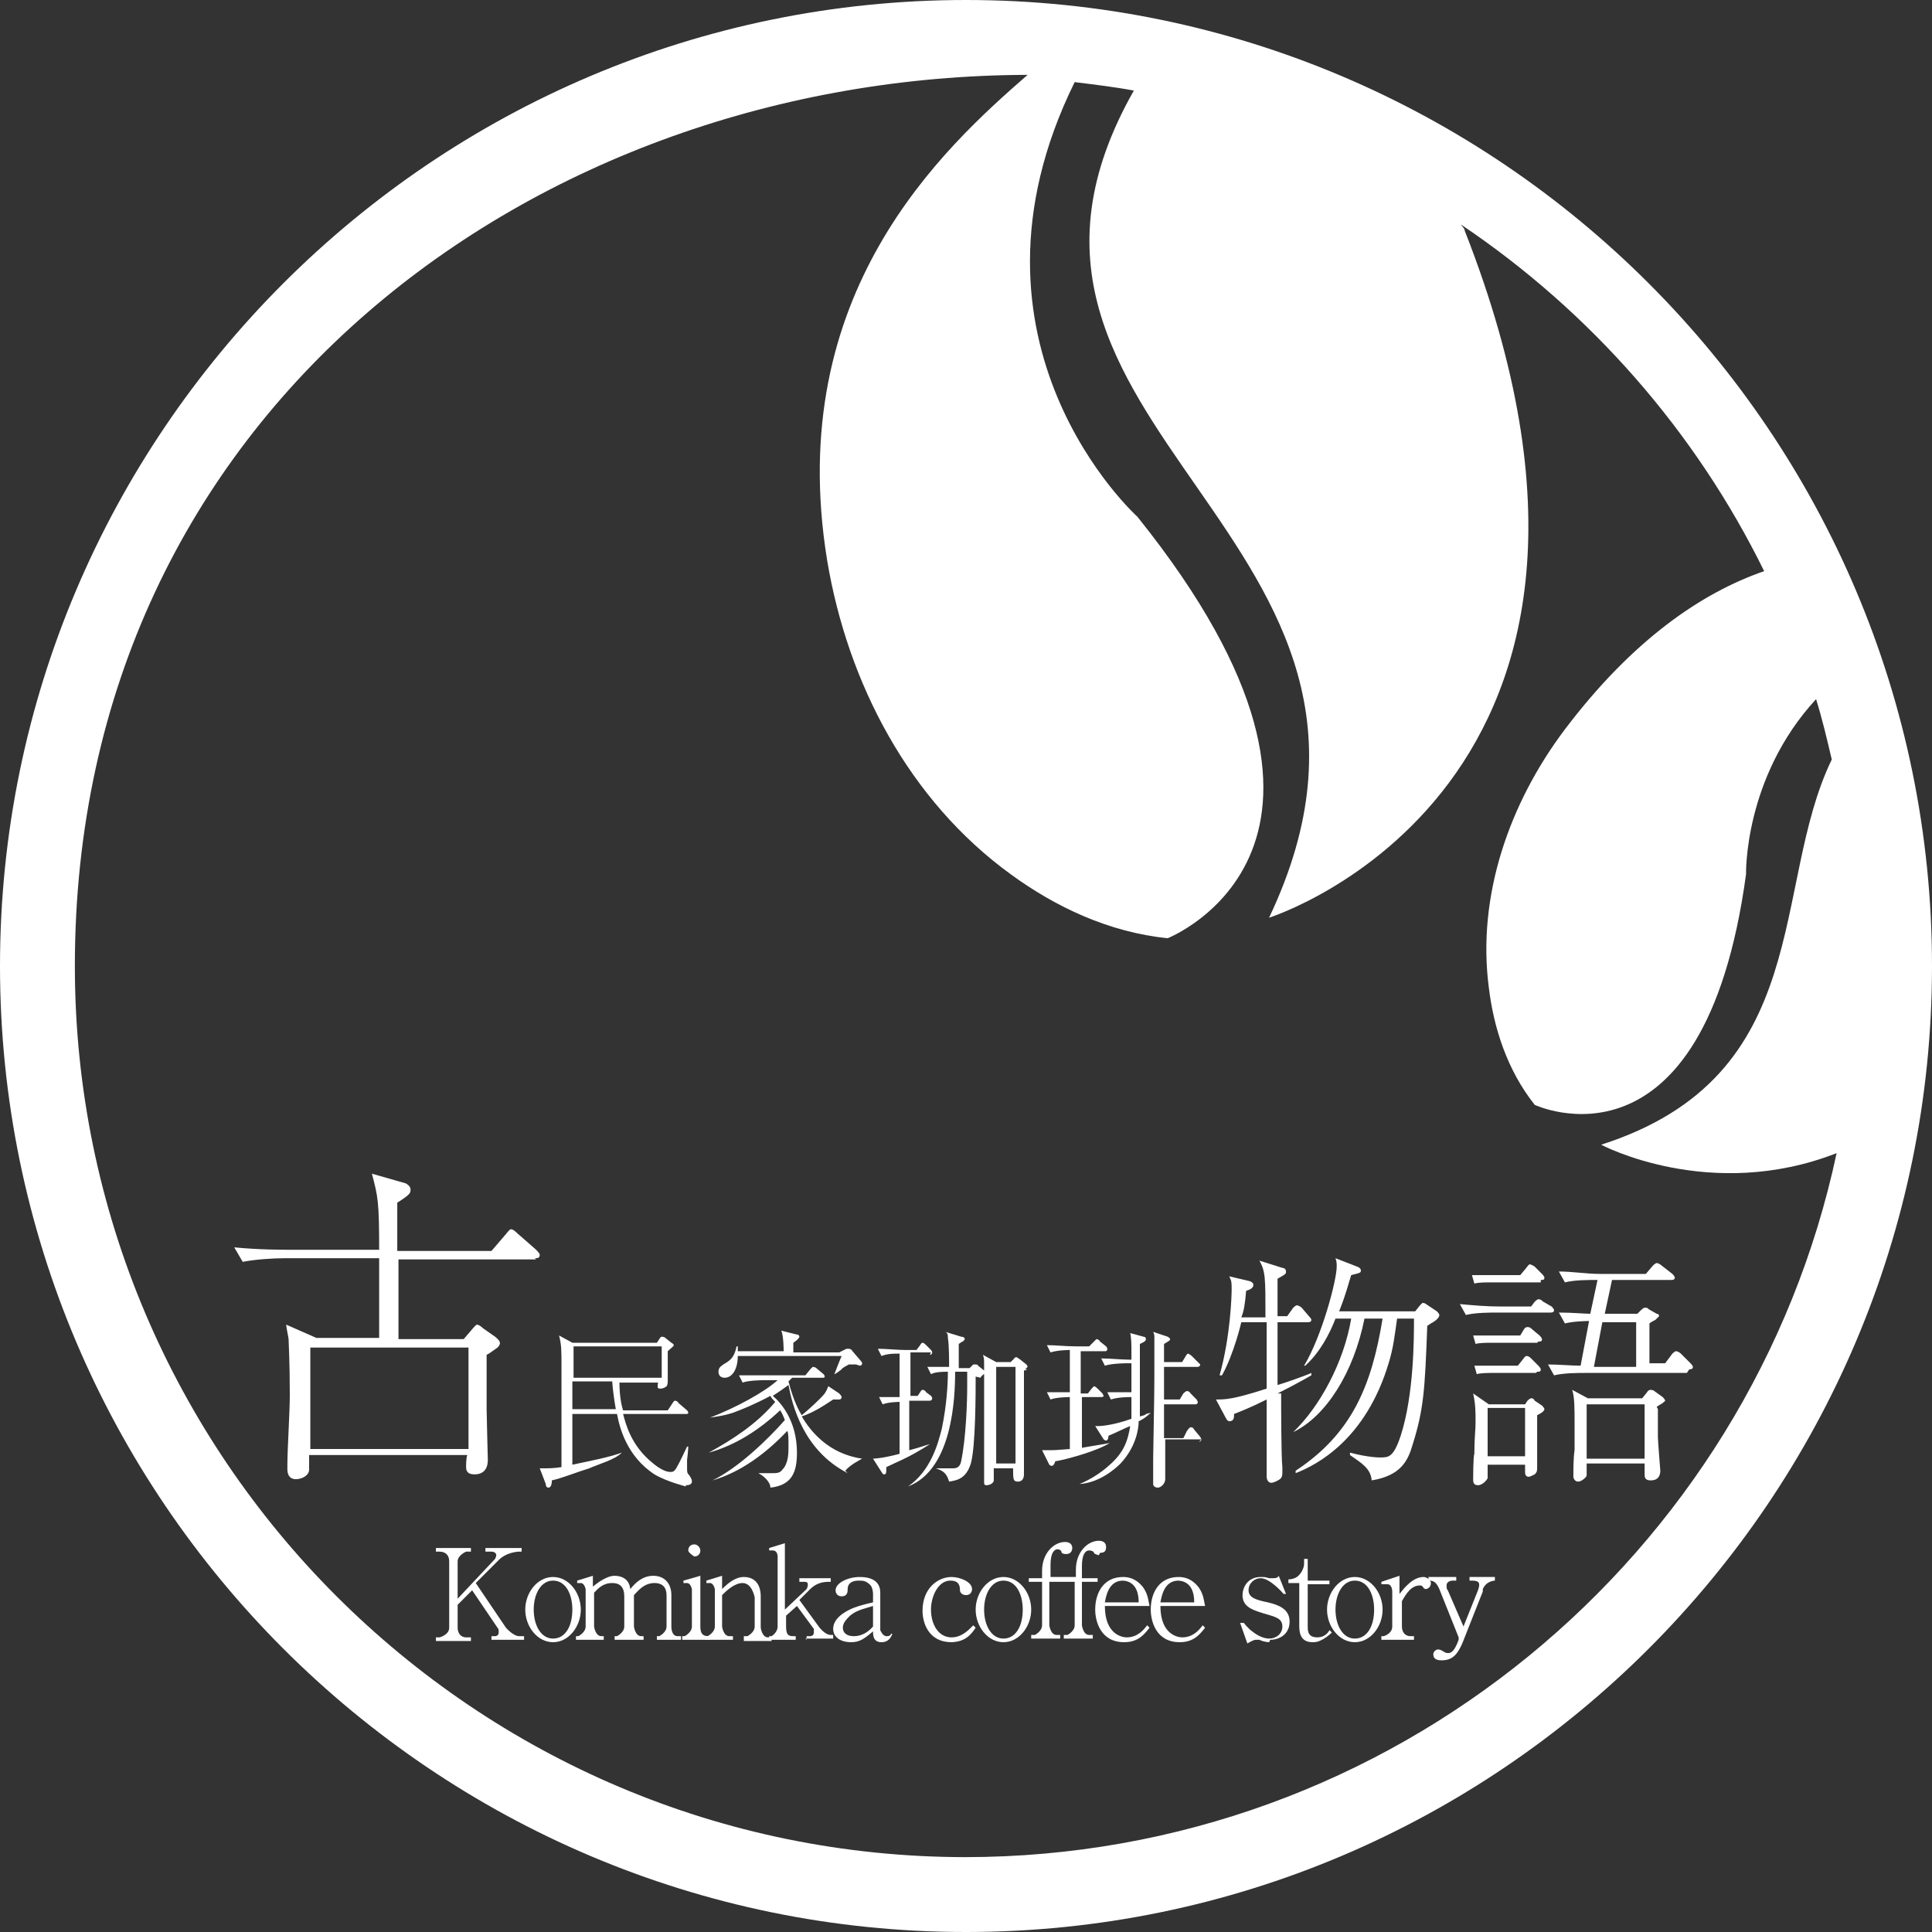 <?xml version="1.0" encoding="UTF-8"?>
<svg id="_レイヤー_2" data-name="レイヤー_2" xmlns="http://www.w3.org/2000/svg" viewBox="0 0 16 16">
  <rect x="0" y="0" width="16" height="16" fill="#333333" stroke="none"/>
  <defs>
    <style>
      .cls-1 {
        fill: #fff;
      }
    </style>
  </defs>
  <g id="gnavi">
    <g id="icon">
      <g>
        <path class="cls-1" d="M8,0C3.59,0,0,3.59,0,8s3.59,8,8,8,8-3.59,8-8S12.41,0,8,0ZM8,15.38C3.93,15.38.62,12.07.62,8,.62,3.4,4.45.63,8.51.62c-.7.61-2.02,1.81-1.66,4.02.17,1.02.68,1.99,1.52,2.6.37.27.81.48,1.3.53,0,0,1.94-.76-.25-3.49,0,0-1.59-1.43-.52-3.6.16.02.33.04.49.07-1.6,2.82,2.63,3.67,1.12,6.85,0,0,3.43-1.08,1.62-5.69,0-.02-.02-.03-.03-.05,1.07.72,1.94,1.71,2.51,2.87-.52.18-1.09.57-1.65,1.31-.46.61-.73,1.38-.63,2.14.04.33.15.68.38.97,0,0,1.4.66,1.75-1.91,0,0-.02-.8.58-1.45.05.16.09.33.13.5-.51,1.05-.13,2.62-1.91,3.19,0,0,.9.48,1.95.07-.71,3.33-3.68,5.83-7.22,5.83Z"/>
        <g>
          <path class="cls-1" d="M4.44,10.43h-1.14v.66h.54l.06-.07s.04-.05.05-.05c.01,0,.03.01.05.03l.1.07s.04.03.04.05c0,.01,0,.02-.02.04-.07.05-.07.05-.09.06,0,.05,0,.09,0,.45,0,.05.01.41.01.42,0,.12-.09.12-.11.12-.05,0-.07-.02-.07-.06,0-.01,0-.08.01-.1h-1.31s0,.1,0,.12c0,.05-.06.08-.11.08-.07,0-.07-.07-.07-.08,0-.01,0-.04,0-.04,0-.13.02-.43.02-.58,0-.28-.01-.43-.01-.46,0-.01-.02-.1-.02-.12l.25.11h.52v-.66h-.78c-.1,0-.25.01-.35.03l-.07-.12c.2.02.4.02.46.02h.74c0-.4-.01-.44-.06-.63l.28.08s.04.02.04.05c0,.03,0,.04-.11.11v.4h.78l.12-.14s.03-.04.04-.04c.02,0,.04.02.05.03l.16.14s.03.03.03.04c0,.03-.02.03-.04.03ZM3.88,11.16h-1.31v.84h1.31v-.84Z"/>
          <path class="cls-1" d="M5.68,12.31s-.16-.04-.26-.1c-.23-.15-.29-.39-.31-.5h-.37v.42c.14-.03.3-.06.41-.1h0c-.06.06-.18.09-.27.13-.1.03-.22.08-.31.1,0,.04-.01.06-.03.06-.01,0-.02-.01-.02-.03l-.05-.13c.09,0,.11,0,.18-.01v-.83c0-.14,0-.18-.02-.26l.11.06h.7l.02-.03s.01-.02.02-.02c0,0,.02,0,.03.01l.05.04s.02.01.02.02c0,.01-.03.03-.05.05,0,.02,0,.04,0,.08,0,.03,0,.15,0,.17,0,0,0,.03-.01.04-.01.01-.03.02-.05.02s-.03,0-.02-.05h-.32c0,.12.02.2.03.23h.37l.04-.06s.01-.02.02-.02c0,0,.02,0,.03.02l.07.06s.01.01.01.02c0,.01-.01.01-.02.01h-.52c.02.07.06.26.25.41,0,0,.08.07.14.07.02,0,.03,0,.05-.03.03-.05.08-.16.09-.18h.01s0,.03-.01.11c0,.01,0,.04,0,.07s0,.04.02.06c.02.03.02.04.02.05,0,.03-.04.03-.05.03ZM5.48,11.15h-.73v.26h.73v-.26ZM5.07,11.44h-.33v.23h.36s-.02-.1-.03-.23Z"/>
          <path class="cls-1" d="M7.02,12.2c-.37-.19-.46-.57-.49-.73-.04.03-.07.05-.13.09.06.05.2.2.2.47,0,.16-.04.27-.22.29,0-.05-.06-.1-.1-.12h0s.08,0,.12,0c.03,0,.06,0,.08-.03.05-.05.05-.14.05-.19,0-.07,0-.11-.01-.13-.17.18-.38.34-.62.41h0c.21-.1.46-.34.6-.5-.02-.05-.03-.07-.04-.08-.17.16-.37.29-.59.35h0c.2-.11.4-.24.55-.42-.02-.02-.03-.03-.04-.05-.13.07-.23.11-.31.14-.06.02-.12.03-.19.04h0c.21-.08.45-.21.56-.31h-.11s-.13,0-.18.02l-.03-.06c.11,0,.21,0,.23,0h.32l.04-.05s.02-.02.02-.02c0,0,.02,0,.03.01l.06.05s.01.01.01.02c0,.01-.01.01-.02.01h-.25s-.02.02-.03.03c.04.16.09.25.11.28.05-.04.16-.14.19-.18.02-.03.02-.04.03-.06l.09.06s.02.02.02.03c0,0,0,.02-.02.02,0,0-.04,0-.05,0-.09.06-.17.11-.26.14.07.12.22.31.5.35h0s-.1.05-.14.1ZM7.09,11.3s-.05,0-.06,0c0,0-.06.03-.06.04,0,0-.05.04-.06.04h0s.05-.13.06-.15h-.86c0,.1-.04.18-.11.18-.02,0-.05-.01-.05-.05s.03-.05.04-.06c.05-.03.09-.05.11-.15h.01s0,.02,0,.04h.38s0-.13-.02-.17l.12.03s.03,0,.03.02c0,.01-.02.03-.05.05,0,.06,0,.06,0,.08h.38l.06-.03s.02,0,.02,0c0,0,.02,0,.03.02l.06.07s.02.02.02.03c0,0,0,.02-.02.02Z"/>
          <path class="cls-1" d="M7.71,11.2h-.17v.36h.06l.02-.03s.01-.02.02-.02c0,0,.02,0,.03.02l.04.03s.01.01.01.02c0,.02-.02.02-.02.02h-.17v.41c.08-.02.13-.04.17-.05h0s-.09.06-.19.11c-.06.03-.13.06-.17.08,0,.05,0,.06-.02.06,0,0-.01,0-.02-.02l-.07-.11s.07,0,.22-.04v-.43s-.09,0-.14.02l-.03-.06s.08,0,.17,0v-.36c-.05,0-.1,0-.15.02l-.03-.06c.07,0,.16.01.23.01h.09l.03-.04s.01-.02.02-.02.02.01.03.02l.04.04s.01.01.01.02c0,.02-.02.02-.02.02ZM8.08,11.4c0,.13,0,.58-.04.72-.04.13-.12.14-.18.15-.02-.07-.05-.09-.11-.11h0c.06,0,.1,0,.14,0,.02,0,.06,0,.07-.06.04-.19.05-.49.05-.62,0-.04,0-.08,0-.12h-.1c0,.21-.02.81-.39.95h0c.19-.13.25-.36.28-.48.04-.19.05-.37.05-.47-.09,0-.12.01-.14.02l-.03-.06c.09,0,.16,0,.18,0,0-.06,0-.18-.01-.24,0-.02,0-.04-.02-.05l.13.04s.03,0,.03.02c0,0-.01.02-.02.02,0,0,0,0-.03.02,0,.08,0,.12,0,.2h.09l.03-.03s0,0,.02,0c0,0,.02,0,.02.01l.05.04s.01,0,.01.02c0,0-.04.03-.04.04ZM8.51,11.34s-.02.01-.03.01c0,.03,0,.07,0,.12,0,.09,0,.19,0,.28,0,.07,0,.39,0,.46,0,.05-.03.06-.05.06-.04,0-.04-.02-.04-.11h-.16s0,.09,0,.1c0,.02-.03.04-.06.04-.02,0-.02-.01-.02-.03,0,0,0,0,0-.02,0-.1,0-.36,0-.46,0-.06,0-.46,0-.48,0-.06,0-.06-.01-.09l.11.06h.12l.03-.03s0-.01.02-.01c0,0,0,0,.03.02l.05.04s.01.01.01.02c0,0,0,0-.02.02ZM8.41,11.32h-.16v.8h.16v-.8Z"/>
          <path class="cls-1" d="M8.74,12.1s-.01.04-.03.04c0,0-.01,0-.02-.01l-.06-.12s.03,0,.07,0c.02,0,.04,0,.16-.01v-.43s-.11,0-.16.02l-.03-.06c.09,0,.17,0,.19,0v-.35s-.1,0-.16.02l-.03-.06c.07,0,.16.01.24.01h.11l.04-.04s.02-.02.02-.02c0,0,.02,0,.03.02l.05.04s.01.01.01.02c0,.02-.01.02-.02.02h-.2v.35h.06l.03-.04s.02-.02.02-.02c0,0,.01,0,.03.02l.04.04s.01.02.01.02c0,.01-.02.01-.02.01h-.16v.42c.11-.02.19-.03.23-.04h0c-.09.06-.33.13-.44.15ZM9.43,11.77c0,.06-.02.21-.15.35-.05.05-.18.16-.34.17h0s.13-.05.24-.15c.13-.11.16-.21.18-.33-.03.01-.15.07-.18.08,0,0,0,.04-.02.04,0,0-.01,0-.02-.01l-.07-.11s.03,0,.03,0c0,0,.1,0,.27-.06,0-.09,0-.15,0-.18-.03,0-.11,0-.17.02l-.03-.06c.07,0,.13,0,.2,0v-.24h-.04s-.12,0-.18.02l-.03-.06c.08,0,.16.01.23.01h.02v-.1s0-.08-.01-.12l.11.03s.02,0,.02.02c0,.02-.03.03-.05.04,0,.1,0,.52,0,.6,0,0,.05-.01.05-.02,0,0,.04-.01.04-.01h0s-.05.05-.1.07ZM9.95,11.92h-.3s0,.32,0,.33c0,.04-.04.07-.06.07-.02,0-.04-.01-.04-.03,0-.03,0-.18,0-.21.01-.55.01-.58.01-.78,0-.05,0-.17,0-.22,0-.02,0-.03-.01-.05l.12.04s.02.01.02.02,0,.01-.05.04v.15h.15l.03-.05s.01-.02.02-.02c0,0,.02.01.03.02l.05.05s.02.02.02.02c0,.01-.01.02-.02.02h-.28v.27s.13,0,.13,0l.03-.05s.02-.02.03-.02c0,0,.02,0,.03.02l.05.05s.01.02.01.02c0,.02-.02.02-.02.02h-.26c0,.09,0,.18,0,.28h.16l.03-.06s.02-.03.03-.03.02,0,.03.02l.05.06s.01.02.01.02c0,.01-.01.02-.02.02Z"/>
          <path class="cls-1" d="M10.61,11.54c0,.1,0,.53.01.61,0,.01,0,.02,0,.03,0,.04,0,.05-.02.07-.03.02-.06.03-.07.03-.03,0-.04-.03-.04-.05,0-.02,0-.09,0-.1,0-.09,0-.46,0-.54-.14.07-.22.1-.27.12,0,.03,0,.06-.04.06-.01,0-.02-.01-.03-.03l-.08-.15c.08,0,.14,0,.42-.09,0-.02,0-.13,0-.15,0-.01,0-.03,0-.04,0-.06,0-.3,0-.36h-.21s-.06.26-.16.44h-.02c.09-.32.1-.66.1-.71,0-.06,0-.07-.02-.11l.17.04s.03.01.03.03c0,.03-.03.04-.06.05-.01.12-.02.17-.04.22h.2c0-.33,0-.38-.05-.47l.19.06s.03,0,.03.03c0,.02,0,.02-.07.06,0,0,0,.28,0,.31h.08l.05-.07s.02-.02.03-.02c.01,0,.03.01.04.02l.06.07s.02.02.02.03c0,.02-.02.02-.03.02h-.25c0,.06,0,.3,0,.35,0,.03,0,.03,0,.17.04-.01.24-.08.28-.1v.02s-.12.07-.28.15ZM11.82,10.98c-.02.54-.03.69-.12.98-.04.14-.1.26-.34.3-.01-.1-.08-.14-.18-.21v-.02c.15.04.24.04.25.04.07,0,.11,0,.17-.18.11-.34.11-.81.11-.97h-.14c-.02.14-.03.24-.07.37-.19.63-.59.84-.77.91v-.02c.47-.31.63-.71.72-1.26h-.15c-.09.45-.32.81-.59.94h0c.22-.21.42-.58.48-.94h-.13c-.05.13-.13.28-.25.39h-.01c.15-.25.27-.71.27-.82,0-.03,0-.04-.01-.07l.18.07s.03.01.03.03c0,.02,0,.02-.08.04-.02.06-.04.15-.1.3h.63l.04-.05s.02-.02.02-.02.02,0,.03.01l.09.06s.02.02.02.03c0,.03-.05.06-.07.07Z"/>
          <path class="cls-1" d="M12.83,10.87h-.43c-.06,0-.18,0-.26.02l-.05-.09c.11.01.22.02.34.02h.25l.03-.04s.02-.02.03-.02.02,0,.04.02l.07.04s.02.02.02.03c0,.02-.02.02-.03.02ZM12.76,10.62h-.44s-.08,0-.11.01l-.02-.07s.11,0,.14,0h.26l.05-.06s.02-.03.03-.03c0,0,.03.01.04.02l.06.06s.02.02.02.03c0,.02-.01.02-.03.02ZM12.73,11.12h-.4s-.08,0-.11.01l-.02-.07s.11,0,.14,0h.25l.03-.05s.01-.02.03-.02.03.01.04.02l.06.05s.02.02.02.03c0,.02-.01.02-.03.02ZM12.73,11.7s0,.23,0,.27c0,.03,0,.15,0,.18,0,.03,0,.04-.02.06-.02.01-.04.02-.05.02-.03,0-.03-.03-.03-.04v-.06h-.31s0,.09,0,.11c0,.01-.04.06-.08.06s-.04-.03-.04-.05c0,0,0-.19.01-.21,0-.14.01-.19.01-.26,0-.09,0-.15-.02-.24l.13.09h.3l.02-.03s.02-.02.03-.02c.01,0,.02,0,.03.02l.06.04s.02.02.02.03c0,.02-.04.04-.06.05ZM12.72,11.37h-.38s-.08,0-.11.01l-.02-.07s.11,0,.14,0h.22l.04-.05s.02-.03.03-.03.02,0,.04.02l.06.06s.02.02.02.03c0,.02-.01.02-.03.02ZM12.63,11.66h-.31v.4h.31v-.4ZM13.97,11.37h-.84c-.06,0-.18,0-.26.02l-.05-.09c.1,0,.19.01.27.01l.07-.37s-.12,0-.2.02l-.05-.09c.11,0,.21.01.26.01l.06-.28c-.08,0-.19,0-.27.02l-.05-.09c.11,0,.23.02.34.02h.38l.06-.07s.02-.02.03-.02.03.01.04.02l.09.07s.02.02.02.03c0,.02-.02.02-.03.02h-.49l-.06.28h.27l.03-.03s.02-.02.03-.02.03,0,.03.01l.07.04s.02,0,.02.02c0,0-.02.02-.03.03,0,0-.04.02-.05.03,0,.02,0,.3,0,.33h.13l.06-.08s.02-.02.03-.02c.01,0,.03.01.04.02l.08.08s.02.02.02.03c0,.02-.02.02-.03.02ZM13.73,11.67c0,.1,0,.16,0,.23,0,.04.02.27.02.28,0,.03-.01.08-.08.08-.05,0-.05-.03-.05-.05,0-.02,0-.06,0-.09h-.48s0,.09,0,.1c0,.01-.04.05-.07.05s-.04-.03-.04-.04c0-.06,0-.16.01-.22,0-.06,0-.13,0-.22,0-.13,0-.22-.02-.28l.13.07h.45l.04-.05s.01-.02.03-.02c0,0,.02,0,.03.01l.07.05s.02.02.02.03c0,0,0,.01-.07.05ZM13.62,11.63h-.48v.45h.48v-.45ZM13.27,10.95l-.07.37h.35s0-.35,0-.37h-.28Z"/>
        </g>
        <g>
          <path class="cls-1" d="M4.07,13.58v-.03h.03s.03,0,.03-.03c0-.02,0-.03-.01-.04l-.21-.31-.12.12v.19c0,.05.03.08.07.08h.04v.03h-.29v-.03h.03s.08-.02.08-.08v-.55c0-.05-.03-.08-.08-.08h-.03v-.03h.29v.03h-.04s-.07.03-.07.08v.31l.31-.33s.01-.02.01-.03c0-.02-.02-.03-.04-.03h-.05v-.03h.3v.03h-.02s-.11,0-.18.08l-.18.18.25.37s.06.07.11.07h.04v.03h-.29Z"/>
          <path class="cls-1" d="M4.58,13.6c-.13,0-.23-.13-.23-.27s.1-.27.23-.27.23.13.23.27-.1.27-.23.27ZM4.58,13.09c-.1,0-.16.11-.16.24s.06.24.16.24c.1,0,.16-.1.16-.24,0-.12-.05-.24-.16-.24Z"/>
          <path class="cls-1" d="M5.44,13.58v-.03h.02s.06-.03.06-.08v-.26c0-.06-.03-.1-.1-.1-.09,0-.14.07-.17.1v.26s.01.08.06.08h.02v.03h-.24v-.03h.02s.06-.03.06-.08v-.25c0-.07-.03-.11-.1-.11-.08,0-.12.05-.15.08v.28s.01.08.06.08h.02v.03h-.23v-.03h.02s.06-.03.06-.08v-.31s-.01-.05-.04-.05c0,0-.01,0-.03,0v-.02s.13-.04.13-.04v.09s.1-.09.18-.09c.05,0,.12.02.13.11.04-.05.1-.11.19-.11.09,0,.15.06.15.16v.26c0,.05.02.08.05.08h.03v.03h-.23Z"/>
          <path class="cls-1" d="M5.65,13.58v-.03h.02s.06-.03.06-.08v-.31s-.01-.05-.04-.05c0,0-.02,0-.03,0v-.02s.14-.04.14-.04v.42c0,.08.04.08.08.08v.03h-.22ZM5.75,12.89s-.05-.03-.05-.05c0-.03.02-.05.05-.05s.05.03.05.05c0,.03-.02.05-.05.05Z"/>
          <path class="cls-1" d="M6.16,13.58v-.03h.03s.06-.03.06-.08v-.24s-.02-.12-.1-.12c-.07,0-.14.07-.17.1v.26s.01.08.06.08h.03v.03h-.23v-.03h.02s.06-.03.06-.08v-.31s-.01-.05-.04-.05c0,0-.01,0-.03,0v-.02s.13-.04.13-.04v.11c.05-.05.11-.1.18-.1.09,0,.14.06.14.16v.26s.01.08.06.08h.03v.03h-.23Z"/>
          <path class="cls-1" d="M6.68,13.58v-.03h.03s.03,0,.03-.03c0-.01,0-.02,0-.03l-.14-.19-.09.08v.09c0,.07.02.08.06.08h.02v.03h-.22v-.03h.02s.05-.03.05-.08v-.58s0-.05-.04-.05c0,0-.01,0-.03,0v-.02s.13-.04.13-.04v.55l.18-.17s.01-.02.01-.03c0-.02,0-.03-.03-.03h-.04v-.03h.26v.03h-.02c-.06,0-.11.02-.15.06l-.09.09.16.22s.05.07.1.07h.02v.03h-.23Z"/>
          <path class="cls-1" d="M7.3,13.6c-.07,0-.07-.06-.07-.09-.07.06-.11.09-.18.09-.1,0-.15-.05-.15-.11,0-.07.06-.11.07-.12.07-.05.13-.07.26-.1v-.07s0-.06-.03-.08c-.03-.03-.06-.03-.09-.03-.05,0-.09.02-.09.07,0,.02,0,.06-.05.06-.03,0-.05-.02-.05-.05,0-.06.1-.11.2-.11.09,0,.17.03.17.13v.31s.02.05.05.05c.02,0,.03,0,.04-.02h.01c-.02.06-.06.07-.09.07ZM7.23,13.3c-.06.02-.13.03-.19.08-.03.03-.06.06-.06.1s.03.07.09.07c.02,0,.09,0,.16-.08v-.17Z"/>
          <path class="cls-1" d="M7.88,13.6c-.19,0-.24-.16-.24-.26,0-.19.13-.28.24-.28.07,0,.17.04.17.1,0,.03-.02.05-.05.05-.03,0-.05-.02-.05-.04,0-.04-.01-.08-.08-.08-.1,0-.16.13-.16.24,0,.12.06.23.17.23.09,0,.15-.07.18-.1l.02.02c-.04.06-.09.12-.21.12Z"/>
          <path class="cls-1" d="M8.31,13.6c-.13,0-.23-.13-.23-.27s.1-.27.23-.27.23.13.23.27-.1.27-.23.27ZM8.31,13.09c-.1,0-.16.11-.16.24s.06.24.16.24c.1,0,.16-.1.16-.24,0-.12-.05-.24-.16-.24Z"/>
          <path class="cls-1" d="M9.1,12.88s-.04-.01-.04-.02c0-.01-.02-.02-.04-.02-.03,0-.06.03-.06.13v.1h.13v.03h-.13v.36s.01.08.06.08h.03v.03h-.24v-.03h.03s.06-.03.06-.08v-.36h-.21v.36s.01.08.06.08h.03v.03h-.24v-.03h.03s.06-.03.06-.08v-.36h-.11v-.03h.11v-.06c0-.15.1-.24.19-.24.05,0,.06.03.06.05,0,.02-.01.05-.05.05-.03,0-.04-.01-.04-.02,0-.01-.02-.02-.03-.02-.03,0-.06.03-.06.13v.1h.21v-.06c0-.15.1-.24.19-.24.05,0,.06.03.06.05,0,.02,0,.05-.05.05Z"/>
          <path class="cls-1" d="M9.31,13.6c-.2,0-.24-.18-.24-.27,0-.14.07-.27.23-.27.09,0,.14.05.17.09.04.06.04.11.05.15h-.37c0,.25.16.26.18.26.09,0,.14-.06.17-.1l.02.02c-.04.05-.09.12-.21.12ZM9.3,13.09c-.12,0-.14.13-.15.18h.28c0-.14-.07-.18-.14-.18Z"/>
          <path class="cls-1" d="M9.77,13.6c-.2,0-.24-.18-.24-.27,0-.14.07-.27.23-.27.09,0,.14.05.17.09.04.06.04.11.05.15h-.37c0,.25.16.26.18.26.09,0,.14-.06.17-.1l.02.02c-.04.05-.09.12-.21.12ZM9.76,13.09c-.12,0-.14.13-.15.18h.28c0-.14-.07-.18-.14-.18Z"/>
          <path class="cls-1" d="M10.51,13.6s-.04,0-.08-.02c0,0-.02,0-.03,0-.02,0-.05.02-.07.03l-.06-.17h.03s.04.05.07.07c.05.04.1.06.14.06.06,0,.11-.04.11-.1,0-.07-.06-.08-.16-.11-.1-.03-.17-.06-.17-.15,0-.06.04-.15.15-.15.03,0,.04,0,.07.01.02,0,.03,0,.03,0,.02,0,.04,0,.05-.02l.06.15h-.02s-.11-.13-.19-.13c-.05,0-.1.04-.1.1,0,.06.06.08.16.1.08.02.18.05.18.16,0,.1-.08.15-.16.15Z"/>
          <path class="cls-1" d="M10.87,13.6c-.08,0-.11-.05-.11-.13v-.36h-.09v-.03s.04,0,.07-.02c.03-.02.06-.07.06-.11v-.04h.03v.18h.18v.03h-.18v.36c0,.06.03.08.08.08.06,0,.09-.04.1-.06l.02.02s-.08.08-.15.08Z"/>
          <path class="cls-1" d="M11.22,13.6c-.13,0-.23-.13-.23-.27s.1-.27.23-.27.23.13.23.27-.1.27-.23.27ZM11.22,13.09c-.1,0-.16.11-.16.24s.06.24.16.24c.1,0,.16-.1.16-.24,0-.12-.05-.24-.16-.24Z"/>
          <path class="cls-1" d="M11.82,13.16s-.03,0-.03-.01c-.01-.01-.01-.02-.03-.02-.07,0-.11.06-.15.13v.21c0,.05.03.08.07.08h.03v.03h-.27v-.03h.02s.07-.02.07-.08v-.29s0-.06-.04-.06c-.01,0-.03,0-.05,0v-.02s.15-.05.15-.05v.15c.04-.05.11-.14.2-.14.02,0,.06.02.06.05,0,.03-.02.05-.05.05Z"/>
          <path class="cls-1" d="M12.28,13.18l-.17.43c-.04.09-.08.14-.17.14-.02,0-.07,0-.07-.05,0-.02.02-.04.04-.04.02,0,.03.01.05.02,0,0,.01.01.03.01s.05,0,.09-.11v-.02s-.16-.4-.16-.4c-.03-.07-.06-.07-.09-.07v-.03h.23v.03h-.03s-.05,0-.05.04c0,.02,0,.03.01.04l.13.3.12-.3s.01-.03.01-.04c0-.02,0-.04-.06-.04h-.02v-.03h.21v.03s-.07,0-.1.07Z"/>
        </g>
      </g>
    </g>
  </g>
</svg>